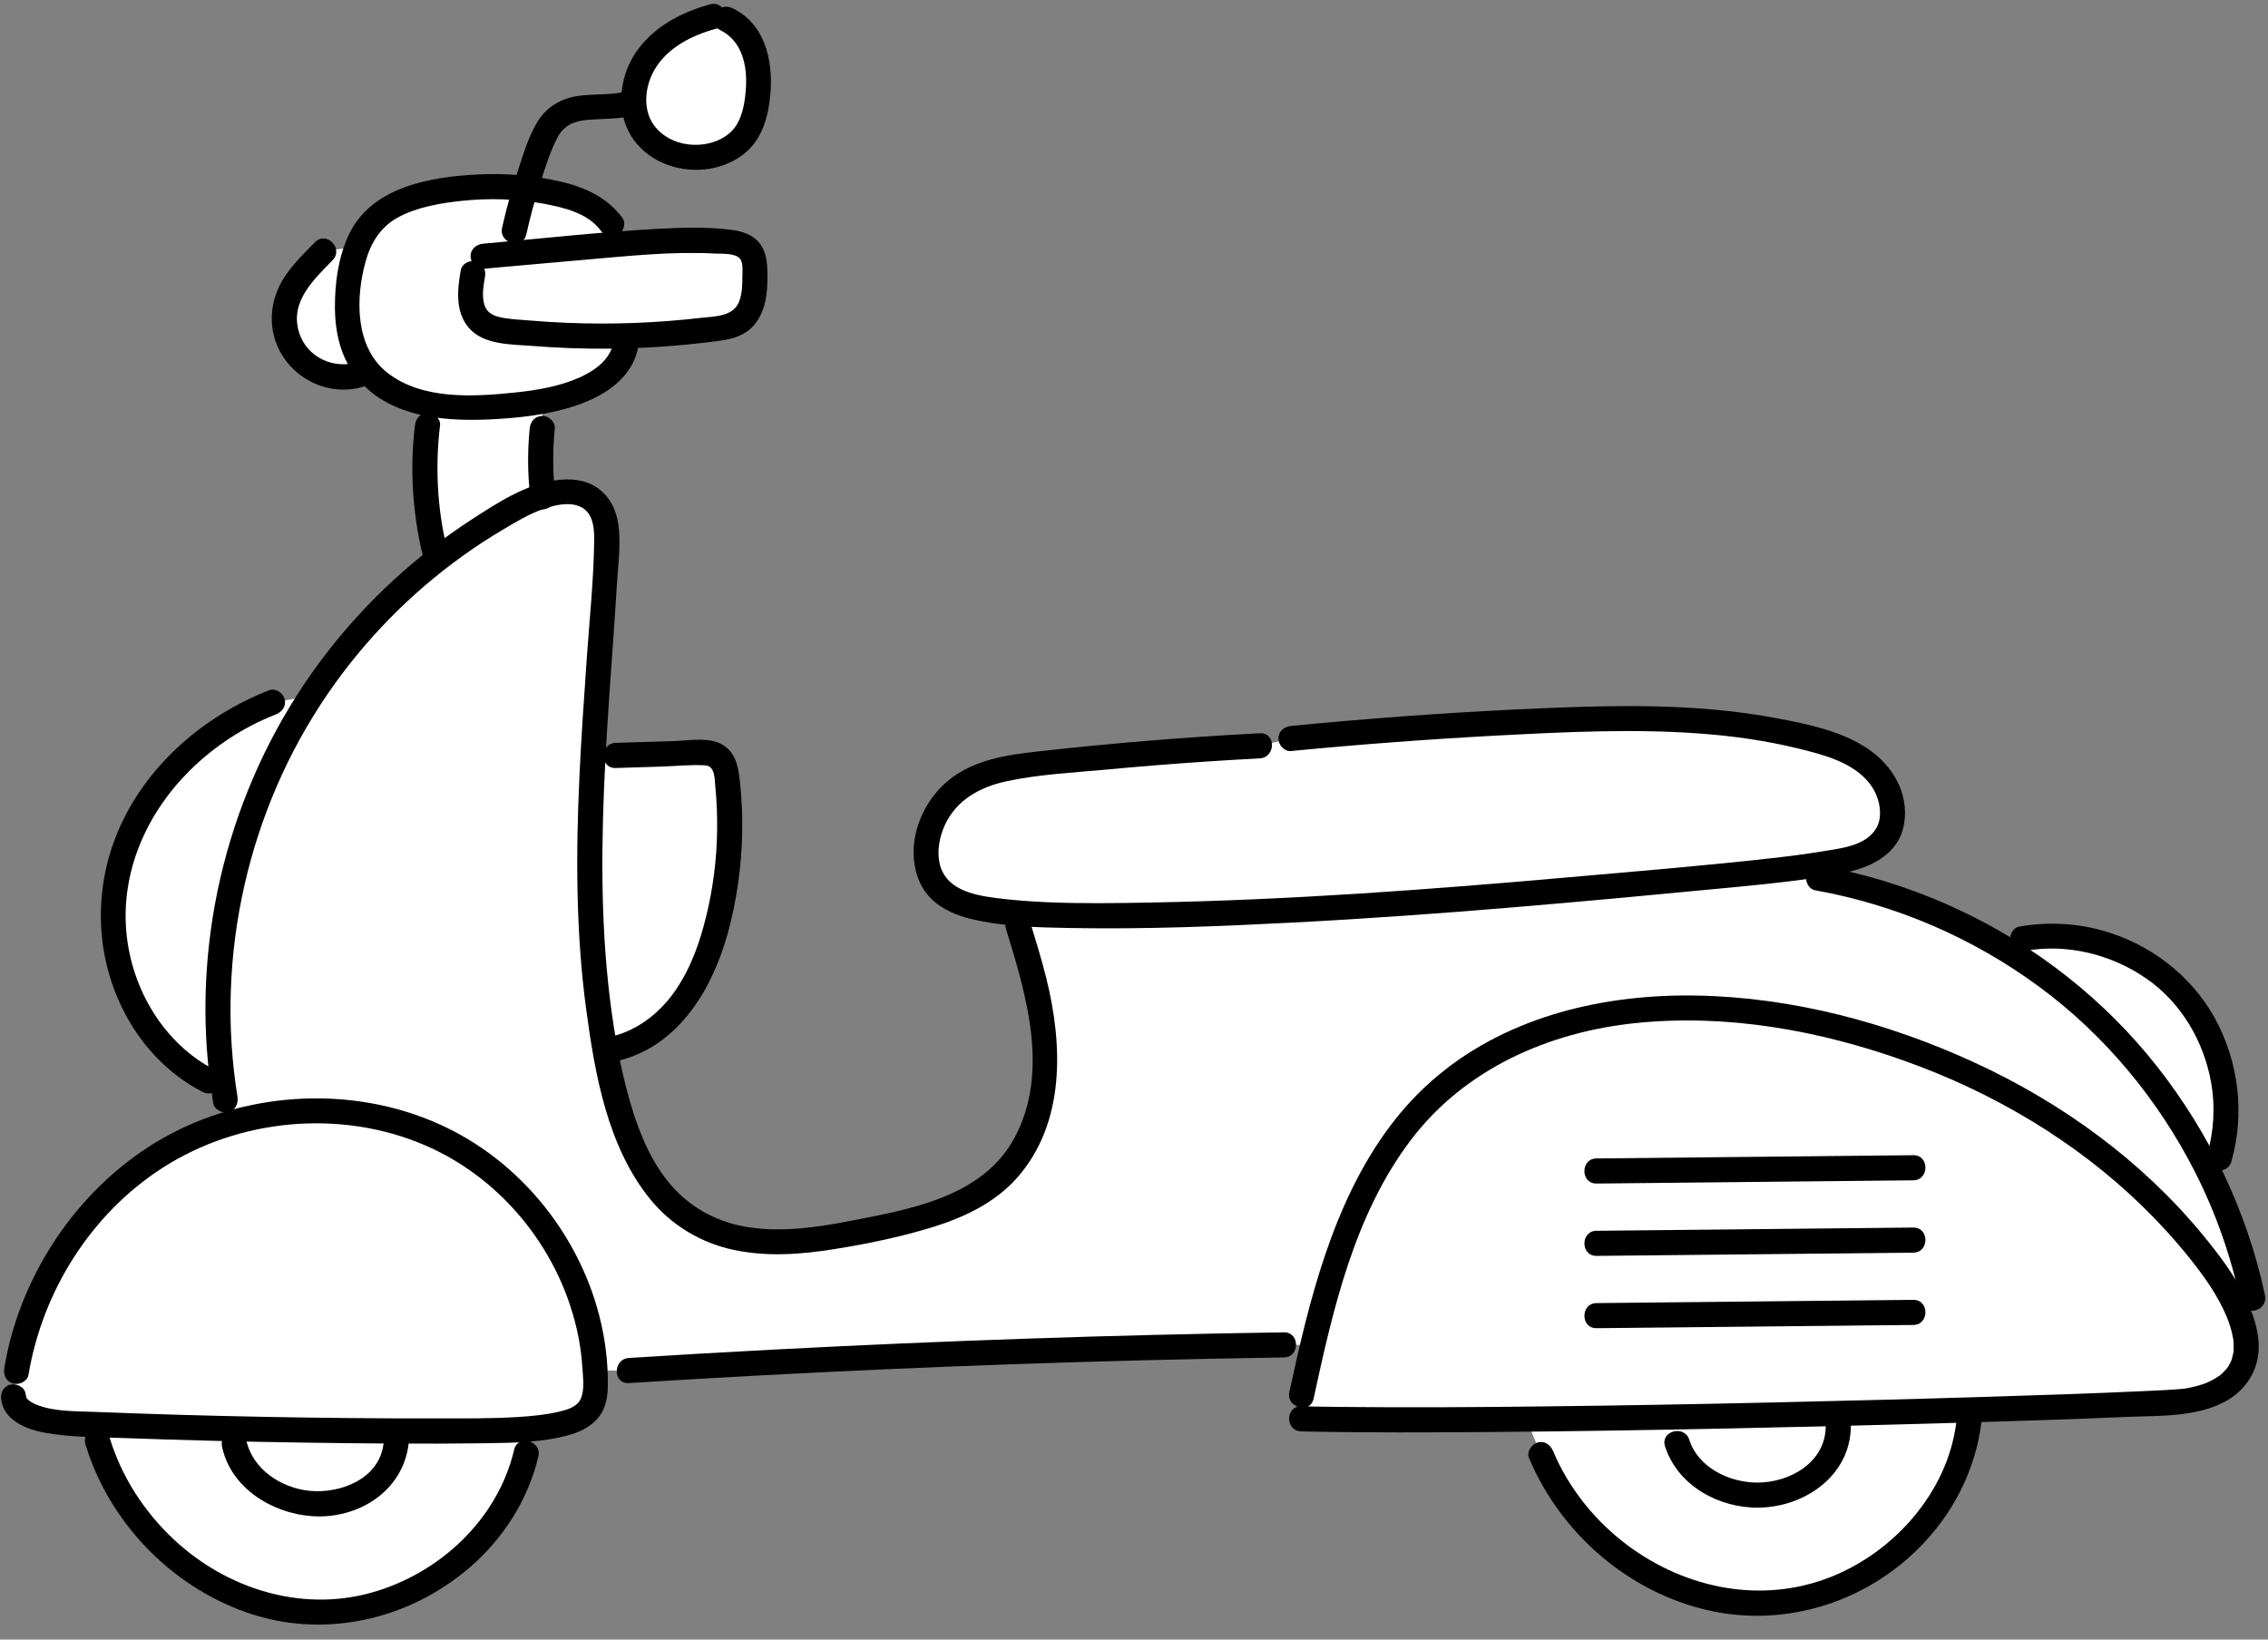 <?xml version="1.0" encoding="UTF-8"?>
<!DOCTYPE svg PUBLIC '-//W3C//DTD SVG 1.0//EN'
          'http://www.w3.org/TR/2001/REC-SVG-20010904/DTD/svg10.dtd'>
<svg fill="none" height="293.9" preserveAspectRatio="xMidYMid meet" style="fill: none;" version="1.0" viewBox="52.9 110.0 406.5 293.9" width="406.5" xmlns="http://www.w3.org/2000/svg" xmlns:xlink="http://www.w3.org/1999/xlink" zoomAndPan="magnify"
><rect x="52.9" y="110.0" width="406.5" height="293.9" fill="#808080" stroke="none"/><g id="change1_1"
  ><path d="M185.199 167.779C184.069 168.489 182.699 168.699 181.369 168.879C176.049 169.599 170.709 170.029 165.339 170.179H165.329C158.219 170.399 151.089 170.119 144.009 169.339C142.249 169.149 140.389 168.879 139.059 167.719C136.729 165.699 137.089 162.049 137.649 159.009L139.489 155.939C146.639 155.299 153.789 154.669 160.939 154.029C161.919 153.939 162.909 153.859 163.889 153.779C170.269 153.229 176.669 152.799 183.049 153.349C184.609 153.479 186.339 153.759 187.299 154.989C188.089 155.989 188.149 157.349 188.189 158.619C188.279 161.989 188.059 165.989 185.199 167.779Z" fill="#fff"
  /></g
  ><g id="change1_2"
  ><path d="M165.331 170.177L165.021 172.077C164.081 176.667 159.331 179.387 154.851 180.747C153.301 181.217 151.721 181.587 150.131 181.887C146.631 182.557 143.051 182.857 139.481 182.967C136.331 183.067 133.141 183.007 130.051 182.437C129.071 182.267 128.101 182.027 127.141 181.737C123.921 180.747 120.861 178.967 118.711 176.427C118.201 175.837 117.741 175.197 117.351 174.517C115.241 170.887 114.981 166.487 115.281 162.297C115.471 159.577 115.931 156.757 116.921 154.227C117.731 152.157 118.891 150.277 120.541 148.797C122.961 146.627 126.151 145.547 129.321 144.807C135.121 143.467 141.161 143.117 147.081 143.777C148.741 143.957 150.391 144.217 152.031 144.557C156.011 145.387 160.181 146.877 162.521 150.207L163.891 153.777C162.911 153.857 161.921 153.937 160.941 154.027C153.791 154.667 146.641 155.297 139.491 155.937L137.651 159.007C137.091 162.047 136.731 165.697 139.061 167.717C140.391 168.877 142.251 169.147 144.011 169.337C151.091 170.117 158.221 170.397 165.331 170.177Z" fill="#fff"
  /></g
  ><g id="change1_3"
  ><path d="M118.71 176.427C118.28 176.737 118.03 176.927 118.03 176.927C114.36 178.307 109.93 177.407 107.09 174.707C104.24 171.997 103.12 167.627 104.32 163.887C105.45 160.337 108.34 157.687 110.93 155.007L116.92 154.227C115.93 156.757 115.47 159.577 115.28 162.297C114.98 166.487 115.24 170.887 117.35 174.517C117.74 175.197 118.2 175.837 118.71 176.427Z" fill="#fff"
  /></g
  ><g id="change1_4"
  ><path d="M188.571 128.303C188.251 130.293 187.741 132.313 186.581 133.983C184.981 136.283 182.271 137.663 179.501 138.093C175.131 138.763 170.281 137.013 167.951 133.263C165.501 129.293 166.311 123.883 169.091 120.143C171.871 116.393 176.271 114.143 180.781 112.953L183.071 113.433C185.661 114.613 187.481 117.123 188.291 119.853C189.101 122.573 189.011 125.493 188.571 128.303Z" fill="#fff"
  /></g
  ><g id="change1_5"
  ><path d="M159.601 358.011C159.601 359.411 159.511 360.871 158.821 362.091C157.651 364.161 155.111 364.971 152.781 365.421C150.941 365.771 149.081 366.001 147.221 366.151C143.841 366.441 140.431 366.471 137.031 366.491C132.801 366.511 128.561 366.521 124.331 366.501C114.281 366.471 104.231 366.341 94.181 366.101C85.881 365.911 77.581 365.641 69.281 365.311C68.771 365.291 68.261 365.271 67.751 365.251C62.481 365.031 55.761 364.401 55.301 360.391L55.841 355.841C58.631 338.801 69.531 323.161 84.811 315.121C87.971 313.461 91.311 312.141 94.741 311.171C107.911 307.431 122.541 308.791 134.491 315.481C148.881 323.541 158.771 339.241 159.541 355.681C159.591 356.461 159.601 357.231 159.601 358.011Z" fill="#fff"
  /></g
  ><g id="change1_6"
  ><path d="M102.55 245.399C93.72 263.219 90.28 283.669 92.75 303.409L90.35 303.789C77.42 297.279 70.87 281.079 73.87 266.909C76.87 252.729 88.23 241.129 101.74 235.899L108.65 234.789C106.4 238.199 104.36 241.739 102.55 245.399Z" fill="#fff"
  /></g
  ><g id="change1_7"
  ><path d="M150.169 198.911C148.739 199.361 147.339 199.971 146.089 200.631C140.789 203.441 135.749 206.741 131.029 210.451L130.729 208.521C129.009 201.251 128.599 193.671 129.519 186.261L130.049 182.441C133.139 183.011 136.329 183.071 139.479 182.971C143.049 182.861 146.629 182.561 150.129 181.891L150.089 186.811C149.679 190.831 149.699 194.891 150.169 198.911Z" fill="#fff"
  /></g
  ><g id="change1_8"
  ><path d="M443.481 361.241C438.051 361.621 423.871 362.171 405.771 362.701C398.501 362.931 390.601 363.141 382.381 363.341C372.591 363.581 362.351 363.811 352.181 363.991C343.431 364.151 334.741 364.271 326.431 364.361C310.891 364.531 296.721 364.541 286.131 364.321L286.171 360.121C286.821 357.121 287.491 354.101 288.211 351.081C292.141 334.551 297.591 318.081 309.761 306.551C327.491 289.731 355.051 288.031 378.901 293.371C405.571 299.351 430.911 313.361 447.721 334.911C452.001 340.391 454.221 344.741 455.081 348.191C457.781 359.111 446.721 361.011 443.481 361.241Z" fill="#fff"
  /></g
  ><g id="change1_9"
  ><path d="M181.52 275.31C180.28 280.26 178.46 285.14 175.47 289.27C172.48 293.4 168.22 296.76 163.25 297.94L161.35 298.05C158.17 280.95 158.24 263.48 159.17 245.95L163.24 245.42C168.26 245.26 173.27 245.11 178.28 244.95C179.31 244.92 180.41 244.9 181.29 245.43C182.65 246.25 183.02 248.02 183.2 249.6C184.2 258.18 183.63 266.94 181.52 275.31Z" fill="#fff"
  /></g
  ><g id="change1_10"
  ><path d="M390.431 260.677C388.391 263.107 385.051 263.917 381.931 264.477C379.851 264.847 377.761 265.167 375.661 265.447C370.521 266.147 365.341 266.637 360.171 267.117C324.641 270.437 289.061 273.767 253.371 274.117C246.901 274.177 240.411 274.137 233.971 273.497C232.941 273.397 231.911 273.287 230.881 273.147C226.891 272.617 222.511 271.547 220.311 268.187C219.081 266.307 218.751 263.957 218.951 261.717C219.351 257.447 221.701 253.387 225.221 250.917C229.191 248.137 234.221 247.467 239.041 246.927C252.231 245.467 265.461 244.377 278.711 243.687L284.291 242.377C299.381 240.907 314.521 239.847 329.671 239.197C345.771 238.507 362.161 238.307 377.721 242.497C382.001 243.657 386.381 245.257 389.331 248.557C392.281 251.857 393.271 257.287 390.431 260.677Z" fill="#fff"
  /></g
  ><g id="change1_11"
  ><path d="M455.08 348.188C454.22 344.738 452 340.388 447.72 334.908C430.91 313.358 405.57 299.348 378.9 293.368C355.05 288.028 327.49 289.728 309.76 306.548C297.59 318.078 292.14 334.548 288.21 351.078H283.02C243.85 351.668 204.7 353.208 165.6 355.678H159.54C158.77 339.238 148.88 323.538 134.49 315.478C122.54 308.788 107.91 307.428 94.74 311.168L93.29 307.158C93.09 305.908 92.91 304.658 92.75 303.408C90.28 283.668 93.72 263.218 102.55 245.398C104.36 241.738 106.4 238.198 108.65 234.788C114.74 225.538 122.33 217.288 131.03 210.448C135.75 206.738 140.79 203.438 146.09 200.628C147.34 199.968 148.74 199.358 150.17 198.908C153.83 197.748 157.72 197.658 160.01 200.488C161.77 202.668 161.73 205.748 161.58 208.548C160.92 220.968 159.82 233.478 159.17 245.948C158.24 263.478 158.17 280.948 161.35 298.048C161.72 300.018 162.12 301.978 162.58 303.938C164.79 313.438 168.62 323.378 176.85 328.608C186.57 334.788 199.19 332.528 210.44 330.058C218.36 328.318 226.73 326.338 232.53 320.658C238.15 315.138 240.38 306.878 240.2 299.008C240.02 291.128 237.71 283.478 235.38 275.948L233.97 273.498C240.41 274.138 246.9 274.178 253.37 274.118C289.06 273.768 324.64 270.438 360.17 267.118C365.34 266.638 370.52 266.148 375.66 265.448L378.84 267.418C390.29 269.448 401.35 273.598 411.35 279.528C417.84 283.368 423.88 287.948 429.29 293.198C437.41 301.058 444.11 310.378 449.04 320.538C452.48 327.608 455.07 335.088 456.69 342.778C456.69 342.778 456.88 345.738 455.08 348.188Z" fill="#fff"
  /></g
  ><g id="change1_12"
  ><path d="M450.65 317.626L449.04 320.536C444.11 310.376 437.41 301.056 429.29 293.196C423.88 287.946 417.84 283.366 411.35 279.526L415.4 278.246C425.77 276.396 436.98 280.256 444 288.106C451.03 295.956 453.63 307.526 450.65 317.626Z" fill="#fff"
  /></g
  ><g id="change1_13"
  ><path d="M382.38 363.344V365.794C382.39 369.384 380.43 372.834 377.56 374.994C374.7 377.154 371.02 378.094 367.44 378.004C361.46 377.864 355.24 374.394 353.5 368.684L352.18 363.994C362.35 363.814 372.59 363.584 382.38 363.344Z" fill="#fff"
  /></g
  ><g id="change1_14"
  ><path d="M405.77 362.703V365.103C403.63 382.363 387.54 396.463 370.16 397.403C352.79 398.343 335.76 386.823 329.11 370.743L326.43 364.363C334.74 364.273 343.43 364.153 352.18 363.993L353.5 368.683C355.24 374.393 361.46 377.863 367.44 378.003C371.02 378.093 374.7 377.153 377.56 374.993C380.43 372.833 382.39 369.383 382.38 365.793V363.343C390.6 363.143 398.5 362.933 405.77 362.703Z" fill="#fff"
  /></g
  ><g id="change1_15"
  ><path d="M124.33 366.502L123.89 368.802C123.54 372.372 121.23 375.602 118.16 377.462C115.09 379.322 111.34 379.882 107.78 379.432C101.86 378.692 96.01 374.602 94.86 368.742L94.18 366.102C104.23 366.342 114.28 366.472 124.33 366.502Z" fill="#fff"
  /></g
  ><g id="change1_16"
  ><path d="M147.219 366.152V370.473C143.349 387.433 125.909 399.833 108.529 399.013C91.159 398.183 75.379 384.992 70.389 368.332L69.279 365.312C77.579 365.643 85.879 365.913 94.179 366.103L94.859 368.742C96.009 374.602 101.859 378.692 107.779 379.432C111.339 379.882 115.089 379.322 118.159 377.462C121.229 375.602 123.539 372.372 123.889 368.802L124.329 366.503C128.559 366.523 132.799 366.512 137.029 366.492C140.429 366.472 143.839 366.442 147.219 366.152Z" fill="#fff"
  /></g
  ><g id="change2_1"
  ><path d="M135.489 158.424C134.859 161.924 134.459 165.934 136.979 168.824C139.659 171.884 144.659 171.714 148.369 172.014C157.499 172.744 166.699 172.664 175.819 171.784C178.079 171.564 180.329 171.314 182.569 170.974C184.459 170.684 186.309 170.054 187.689 168.664C190.149 166.184 190.509 162.454 190.449 159.134C190.419 157.214 190.299 155.214 189.069 153.634C187.849 152.064 185.979 151.464 184.079 151.214C179.609 150.634 175.009 150.784 170.519 151.034C160.159 151.614 149.819 152.774 139.489 153.684C138.279 153.794 137.239 154.644 137.239 155.934C137.239 157.064 138.269 158.294 139.489 158.184C147.459 157.474 155.419 156.754 163.389 156.064C167.319 155.724 171.249 155.424 175.189 155.354C177.159 155.324 179.119 155.344 181.089 155.454C182.239 155.514 184.599 155.344 185.479 156.314C186.169 157.074 185.959 158.684 185.959 159.644C185.959 161.054 185.909 162.494 185.459 163.834C184.469 166.794 181.119 166.684 178.479 166.984C170.589 167.894 162.619 168.194 154.679 167.874C152.409 167.784 150.139 167.644 147.879 167.454C146.049 167.304 144.129 167.244 142.339 166.814C140.849 166.454 139.899 165.724 139.599 164.184C139.299 162.684 139.559 161.084 139.829 159.604C140.039 158.414 139.509 157.174 138.259 156.834C137.159 156.554 135.699 157.224 135.489 158.424Z" fill="#000"
  /></g
  ><g id="change2_2"
  ><path d="M164.46 149.073C161.86 145.523 157.95 143.653 153.75 142.643C148.88 141.463 143.76 141.033 138.75 141.263C130.01 141.673 119.24 143.493 115.27 152.393C113.51 156.333 112.92 160.753 112.93 165.043C112.94 169.653 113.98 174.183 116.94 177.803C122.99 185.203 133.54 185.643 142.31 185.093C147.72 184.753 153.32 183.993 158.34 181.853C162.38 180.133 166.17 177.163 167.19 172.683C167.83 169.863 163.49 168.663 162.85 171.483C162.15 174.573 159.49 176.443 156.74 177.683C153.22 179.253 149.18 179.943 145.38 180.343C137.93 181.123 128.68 181.743 122.39 176.863C116.48 172.283 116.6 163.423 118.44 156.823C119.36 153.533 121.11 150.693 124.16 149.013C127.58 147.123 131.83 146.413 135.67 146.003C140.52 145.493 145.47 145.623 150.27 146.503C153.9 147.173 158.27 148.183 160.58 151.343C161.3 152.323 162.53 152.813 163.66 152.153C164.62 151.593 165.18 150.063 164.46 149.073Z" fill="#000"
  /></g
  ><g id="change2_3"
  ><path d="M109.341 153.424C106.961 155.874 104.351 158.324 102.881 161.474C101.461 164.524 101.181 168.034 102.311 171.234C104.631 177.814 111.991 181.484 118.641 179.114C119.781 178.704 120.551 177.584 120.211 176.344C119.911 175.234 118.591 174.364 117.441 174.774C112.911 176.394 107.821 174.154 106.451 169.424C104.891 164.014 109.111 160.144 112.531 156.624C114.541 154.524 111.361 151.334 109.341 153.424Z" fill="#000"
  /></g
  ><g id="change2_4"
  ><path d="M147.23 152.02C147.91 148.97 148.72 145.95 149.68 142.98C150.58 140.18 151.46 137.22 152.84 134.61C153.97 132.48 155.78 131.7 158.1 131.5C160.69 131.27 163.29 131.37 165.85 130.85C167.04 130.61 167.73 129.2 167.42 128.08C167.08 126.84 165.85 126.26 164.65 126.51C161.98 127.06 159.2 126.8 156.5 127.2C153.51 127.64 150.95 129.1 149.32 131.69C147.59 134.45 146.61 137.9 145.6 140.98C144.53 144.22 143.64 147.51 142.89 150.83C142.26 153.64 146.6 154.85 147.23 152.02Z" fill="#000"
  /></g
  ><g id="change2_5"
  ><path d="M180.18 110.776C174.91 112.206 169.78 114.946 166.72 119.616C163.79 124.086 163.21 130.486 166.42 134.976C169.49 139.266 175 141.086 180.1 140.246C182.83 139.796 185.58 138.506 187.46 136.446C189.49 134.226 190.38 131.356 190.8 128.436C191.72 122.136 190.57 114.546 184.2 111.476C183.11 110.946 181.77 111.176 181.12 112.286C180.54 113.276 180.83 114.836 181.93 115.366C185.91 117.286 186.87 121.766 186.59 125.826C186.44 128.066 186.08 130.536 184.87 132.466C183.88 134.056 182.16 135.076 180.39 135.576C176.96 136.546 172.88 135.696 170.49 132.936C167.99 130.046 168.39 125.656 170.19 122.536C172.52 118.486 177.01 116.286 181.36 115.116C184.17 114.356 182.98 110.016 180.18 110.776Z" fill="#000"
  /></g
  ><g id="change2_6"
  ><path d="M58.009 356.437C60.509 341.457 69.219 327.577 82.059 319.327C95.819 310.487 113.899 308.817 128.979 315.257C143.149 321.317 153.619 334.597 156.579 349.677C156.929 351.437 157.149 353.217 157.269 355.007C157.379 356.787 157.739 359.197 156.939 360.847C156.229 362.297 154.319 362.777 152.889 363.097C150.599 363.617 148.239 363.847 145.899 363.997C140.959 364.317 135.999 364.247 131.059 364.257C125.909 364.267 120.759 364.247 115.609 364.197C105.469 364.107 95.339 363.907 85.199 363.617C80.049 363.467 74.899 363.287 69.749 363.087C66.349 362.947 62.489 363.077 59.289 361.737C58.779 361.527 58.229 361.187 57.959 360.927C57.779 360.757 57.749 360.797 57.589 360.417C57.679 360.617 57.489 359.907 57.469 359.787C57.289 358.587 55.769 357.917 54.699 358.217C53.409 358.567 52.949 359.777 53.129 360.987C53.679 364.677 57.689 366.227 60.889 366.817C65.429 367.657 70.129 367.597 74.719 367.767C85.599 368.167 96.479 368.437 107.359 368.597C118.279 368.757 129.219 368.867 140.139 368.707C145.079 368.637 150.359 368.567 155.129 367.167C157.269 366.537 159.319 365.437 160.569 363.527C161.849 361.577 161.889 359.127 161.839 356.877C161.489 340.027 152.029 323.897 137.879 314.887C122.609 305.157 102.559 304.477 86.229 311.917C70.919 318.897 59.429 333.277 54.959 349.377C54.419 351.307 53.999 353.267 53.669 355.237C53.469 356.437 53.979 357.657 55.239 358.007C56.319 358.307 57.809 357.647 58.009 356.437Z" fill="#000"
  /></g
  ><g id="change2_7"
  ><path d="M95.459 306.561C91.409 281.471 97.339 255.171 111.729 234.241C118.239 224.771 126.449 216.381 135.789 209.681C138.149 207.981 140.589 206.391 143.089 204.911C145.369 203.561 147.709 202.131 150.229 201.261C152.259 200.561 154.849 199.891 156.909 200.831C159.189 201.871 159.429 204.611 159.399 206.811C159.319 213.781 158.579 220.781 158.089 227.731C157.599 234.771 157.099 241.811 156.769 248.871C156.109 262.851 156.089 276.911 157.949 290.811C159.519 302.551 161.789 315.631 169.519 325.061C173.279 329.651 178.519 332.781 184.309 334.031C190.319 335.331 196.499 334.871 202.509 333.901C208.379 332.961 214.339 331.731 220.029 329.981C225.659 328.241 231.239 325.611 235.199 321.121C243.869 311.291 243.409 297.341 240.439 285.381C239.599 282.011 238.579 278.681 237.559 275.361C236.709 272.601 232.359 273.781 233.219 276.561C236.869 288.381 241.029 302.191 234.759 313.911C229.019 324.631 215.889 326.801 205.009 328.911C199.279 330.021 193.289 330.861 187.459 330.051C181.859 329.271 176.889 326.731 173.179 322.451C169.659 318.391 167.529 313.221 166.009 308.121C164.129 301.811 162.969 295.241 162.179 288.701C160.489 274.701 160.669 260.541 161.389 246.481C161.759 239.431 162.259 232.391 162.759 225.341C163.009 221.821 163.249 218.311 163.469 214.791C163.669 211.591 164.109 208.271 163.849 205.071C163.609 202.051 162.539 199.251 159.979 197.451C157.789 195.911 154.999 195.731 152.429 196.101C146.989 196.881 141.969 200.191 137.439 203.121C127.509 209.561 118.699 217.671 111.459 227.031C95.929 247.091 88.199 272.651 89.969 297.971C90.199 301.251 90.599 304.511 91.119 307.761C91.309 308.961 92.809 309.631 93.889 309.331C95.159 308.981 95.649 307.761 95.459 306.561Z" fill="#000"
  /></g
  ><g id="change2_8"
  ><path d="M101.141 233.732C89.691 238.212 79.541 246.803 74.431 258.143C69.491 269.103 69.811 281.732 75.641 292.312C78.761 297.972 83.451 302.783 89.221 305.733C91.791 307.053 94.071 303.162 91.491 301.842C82.271 297.122 76.481 287.312 75.551 277.122C74.551 266.212 79.191 255.802 86.861 248.172C91.251 243.802 96.571 240.322 102.341 238.062C103.471 237.622 104.261 236.552 103.911 235.292C103.621 234.222 102.281 233.282 101.141 233.732Z" fill="#000"
  /></g
  ><g id="change2_9"
  ><path d="M127.27 186.26C126.35 193.9 126.82 201.64 128.56 209.12C129.22 211.94 133.56 210.75 132.9 207.92C131.25 200.81 130.9 193.5 131.77 186.25C131.92 185.04 130.63 184 129.52 184C128.18 184.01 127.42 185.05 127.27 186.26Z" fill="#000"
  /></g
  ><g id="change2_10"
  ><path d="M147.84 186.806C147.43 190.886 147.46 194.996 147.94 199.066C148.08 200.226 148.88 201.376 150.19 201.316C151.29 201.266 152.59 200.316 152.44 199.066C151.96 194.996 151.93 190.886 152.34 186.806C152.46 185.636 151.22 184.506 150.09 184.556C148.77 184.616 147.97 185.546 147.84 186.806Z" fill="#000"
  /></g
  ><g id="change2_11"
  ><path d="M288.34 360.721C291.82 344.661 295.64 327.741 305.75 314.381C315.41 301.601 330.52 294.971 346.18 293.381C362.51 291.721 379.03 294.711 394.39 300.211C410.11 305.831 424.87 314.521 436.86 326.191C439.89 329.141 442.75 332.281 445.39 335.581C447.92 338.741 450.37 342.181 451.96 345.941C452.5 347.221 452.91 348.571 453.15 349.951C453.23 350.441 453.18 350.021 453.2 350.371C453.22 350.661 453.24 350.941 453.25 351.231C453.25 351.501 453.25 351.771 453.23 352.041C453.22 352.171 453.21 352.301 453.2 352.431C453.16 352.881 453.24 352.221 453.19 352.491C453.1 352.931 452.99 353.351 452.86 353.781C452.83 353.891 452.78 354.001 452.74 354.101C452.77 354.031 452.95 353.661 452.77 354.031C452.67 354.231 452.58 354.421 452.47 354.611C452.36 354.801 452.24 354.971 452.13 355.161C452.08 355.251 452.01 355.341 451.94 355.421C451.98 355.371 452.26 355.041 452 355.341C451.72 355.651 451.44 355.961 451.13 356.241C450.98 356.381 450.82 356.511 450.66 356.641C451.05 356.331 450.67 356.631 450.49 356.741C450.15 356.961 449.8 357.181 449.44 357.371C449.11 357.551 448.76 357.711 448.42 357.871C448.14 358.001 448.83 357.711 448.54 357.821C448.45 357.851 448.36 357.891 448.26 357.931C448.05 358.001 447.85 358.081 447.64 358.151C446.95 358.381 446.24 358.571 445.53 358.721C445.23 358.781 444.93 358.841 444.64 358.891C444.51 358.911 444.38 358.921 444.25 358.951C443.98 359.011 444.87 358.891 444.29 358.941C441.87 359.161 439.43 359.261 437 359.371C427.76 359.801 418.52 360.101 409.28 360.381C396.4 360.781 383.51 361.111 370.62 361.401C356.81 361.711 343.01 361.961 329.2 362.111C317.19 362.251 305.19 362.331 293.18 362.201C290.83 362.181 288.48 362.141 286.13 362.091C283.23 362.031 283.23 366.531 286.13 366.591C297.64 366.831 309.15 366.781 320.66 366.691C334.69 366.581 348.73 366.351 362.76 366.061C376.32 365.781 389.87 365.451 403.42 365.051C413.66 364.751 423.9 364.431 434.13 363.991C439.87 363.741 446.17 364.061 451.43 361.391C455.26 359.441 457.74 355.781 457.74 351.431C457.74 348.351 456.67 345.361 455.35 342.621C453.4 338.571 450.65 334.941 447.81 331.481C436.85 318.121 422.48 307.681 406.83 300.481C391.29 293.331 374.21 288.781 357.06 288.461C340.58 288.161 323.6 292.041 310.69 302.741C297.3 313.831 290.99 330.771 286.85 347.151C285.81 351.261 284.89 355.401 283.99 359.551C283.39 362.341 287.73 363.551 288.34 360.721Z" fill="#000"
  /></g
  ><g id="change2_12"
  ><path d="M165.611 357.928C196.091 355.998 226.601 354.638 257.131 353.858C265.761 353.638 274.391 353.458 283.021 353.328C285.911 353.288 285.921 348.788 283.021 348.828C252.481 349.288 221.961 350.328 191.461 351.928C182.841 352.378 174.221 352.878 165.611 353.428C162.731 353.608 162.711 358.108 165.611 357.928Z" fill="#000"
  /></g
  ><g id="change2_13"
  ><path d="M163.25 247.671C166 247.581 168.75 247.501 171.5 247.411C174.06 247.331 176.71 247.041 179.27 247.191C181.09 247.301 180.97 249.581 181.11 251.001C181.37 253.661 181.47 256.331 181.43 259.001C181.35 264.151 180.7 269.261 179.47 274.261C178.34 278.901 176.74 283.451 174.04 287.421C171.33 291.411 167.39 294.591 162.66 295.771C159.85 296.471 161.04 300.811 163.86 300.111C174.62 297.421 180.63 287.201 183.37 277.181C184.94 271.421 185.79 265.431 185.92 259.471C185.99 256.491 185.87 253.501 185.56 250.531C185.31 248.111 185.01 245.451 182.94 243.851C180.48 241.941 176.57 242.751 173.68 242.841C170.2 242.951 166.73 243.061 163.25 243.161C160.36 243.261 160.34 247.761 163.25 247.671Z" fill="#000"
  /></g
  ><g id="change2_14"
  ><path d="M278.711 241.438C265.461 242.138 252.231 243.208 239.041 244.688C233.401 245.318 227.591 246.138 223.021 249.788C218.921 253.058 216.291 258.558 216.681 263.838C216.891 266.668 217.931 269.418 220.071 271.358C221.941 273.048 224.301 274.068 226.721 274.668C232.611 276.138 238.991 276.248 245.031 276.358C258.201 276.588 271.411 276.058 284.561 275.378C310.941 274.018 337.261 271.568 363.561 269.048C370.021 268.428 376.511 267.768 382.891 266.578C387.961 265.638 393.291 263.268 394.191 257.588C395.051 252.178 392.131 247.258 387.751 244.268C383.031 241.048 376.911 239.798 371.391 238.758C358.891 236.388 346.121 236.338 333.451 236.798C320.331 237.278 307.211 238.108 294.131 239.228C290.851 239.508 287.561 239.808 284.281 240.128C283.071 240.248 282.031 241.078 282.031 242.378C282.031 243.508 283.061 244.748 284.281 244.628C296.671 243.428 309.081 242.498 321.511 241.838C333.541 241.208 345.641 240.608 357.671 241.498C363.521 241.928 369.341 242.748 375.051 244.138C379.581 245.248 385.041 246.598 388.041 250.508C389.291 252.138 390.001 254.248 389.841 256.308C389.681 258.378 388.431 259.858 386.651 260.798C384.471 261.948 381.801 262.238 379.411 262.628C376.481 263.108 373.541 263.488 370.601 263.818C358.271 265.208 345.881 266.218 333.511 267.308C321.161 268.398 308.811 269.398 296.441 270.188C283.991 270.978 271.531 271.558 259.061 271.788C252.921 271.898 246.761 271.998 240.621 271.728C237.521 271.588 234.431 271.368 231.351 270.968C229.241 270.688 227.001 270.308 225.081 269.358C223.111 268.388 221.751 266.888 221.291 264.698C220.831 262.478 221.291 260.008 222.221 257.958C224.341 253.328 228.611 251.048 233.401 250.028C239.111 248.808 245.091 248.518 250.901 247.978C257.091 247.398 263.291 246.898 269.501 246.488C272.561 246.288 275.621 246.108 278.691 245.938C281.591 245.778 281.611 241.278 278.711 241.438Z" fill="#000"
  /></g
  ><g id="change2_15"
  ><path d="M378.241 269.59C392.751 272.2 406.501 278.12 418.371 286.87C430.171 295.56 439.741 307.12 446.361 320.17C450.081 327.51 452.801 335.32 454.521 343.37C455.121 346.2 459.461 345 458.861 342.17C455.671 327.23 448.971 313.19 439.531 301.19C430.141 289.25 417.881 279.6 404.141 273.16C396.281 269.47 387.981 266.78 379.441 265.24C378.251 265.03 377.011 265.56 376.671 266.81C376.371 267.92 377.041 269.38 378.241 269.59Z" fill="#000"
  /></g
  ><g id="change2_16"
  ><path d="M415.999 280.42C423.439 279.14 431.249 281.07 437.449 285.31C443.809 289.66 447.889 296.6 449.219 304.13C449.969 308.42 449.689 312.85 448.489 317.03C447.689 319.82 452.029 321.01 452.829 318.23C455.299 309.67 454.139 300.25 449.839 292.46C445.549 284.71 438.069 279.09 429.569 276.76C424.749 275.44 419.729 275.24 414.819 276.09C413.619 276.3 412.949 277.77 413.249 278.86C413.579 280.12 414.799 280.63 415.999 280.42Z" fill="#000"
  /></g
  ><g id="change2_17"
  ><path d="M326.94 371.342C332.58 384.792 344.65 395.342 358.95 398.632C373.16 401.902 388.04 397.032 397.92 386.362C403.4 380.442 406.98 373.112 408.02 365.102C408.18 363.892 406.87 362.852 405.77 362.852C404.42 362.852 403.68 363.892 403.52 365.102C401.92 377.482 392.38 388.242 380.93 392.722C368.63 397.542 355.12 394.802 344.66 387.042C338.87 382.742 334.07 376.802 331.28 370.142C330.81 369.022 329.79 368.222 328.51 368.572C327.46 368.862 326.47 370.212 326.94 371.342Z" fill="#000"
  /></g
  ><g id="change2_18"
  ><path d="M351.33 369.272C353.61 376.362 361.07 380.402 368.26 380.252C376.42 380.082 384.48 374.532 384.63 365.792C384.68 362.892 380.18 362.892 380.13 365.792C380.02 372.212 373.64 375.772 367.85 375.762C362.87 375.752 357.28 373.092 355.67 368.082C354.79 365.332 350.44 366.512 351.33 369.272Z" fill="#000"
  /></g
  ><g id="change2_19"
  ><path d="M68.221 368.932C72.421 382.742 83.331 394.152 96.931 398.982C110.741 403.892 126.021 400.482 137.051 391.012C143.071 385.832 147.581 378.832 149.391 371.072C150.051 368.252 145.711 367.052 145.051 369.872C142.111 382.392 131.631 392.122 119.401 395.512C106.811 399.002 93.521 394.782 84.101 386.002C78.751 381.012 74.691 374.732 72.551 367.722C71.721 364.972 67.371 366.142 68.221 368.932Z" fill="#000"
  /></g
  ><g id="change2_20"
  ><path d="M92.699 369.341C94.269 376.731 101.659 381.281 108.819 381.781C117.029 382.361 125.139 377.341 126.139 368.791C126.279 367.581 124.999 366.541 123.889 366.541C122.559 366.541 121.779 367.581 121.639 368.791C120.899 375.081 113.949 377.781 108.399 377.241C103.289 376.741 98.139 373.361 97.029 368.131C96.429 365.311 92.089 366.511 92.699 369.341Z" fill="#000"
  /></g
  ><g id="change2_21"
  ><path d="M339.05 322.158C357.98 321.968 376.9 321.778 395.83 321.578C398.72 321.548 398.73 317.048 395.83 317.078C376.9 317.268 357.98 317.458 339.05 317.658C336.16 317.688 336.15 322.188 339.05 322.158Z" fill="#000"
  /></g
  ><g id="change2_22"
  ><path d="M339.05 335.127C357.98 334.937 376.9 334.747 395.83 334.547C398.72 334.517 398.73 330.017 395.83 330.047C376.9 330.237 357.98 330.427 339.05 330.627C336.16 330.647 336.15 335.147 339.05 335.127Z" fill="#000"
  /></g
  ><g id="change2_23"
  ><path d="M339.05 348.088C357.98 347.898 376.9 347.708 395.83 347.508C398.72 347.478 398.73 342.978 395.83 343.008C376.9 343.198 357.98 343.388 339.05 343.588C336.16 343.618 336.15 348.118 339.05 348.088Z" fill="#000"
  /></g
></svg
>
